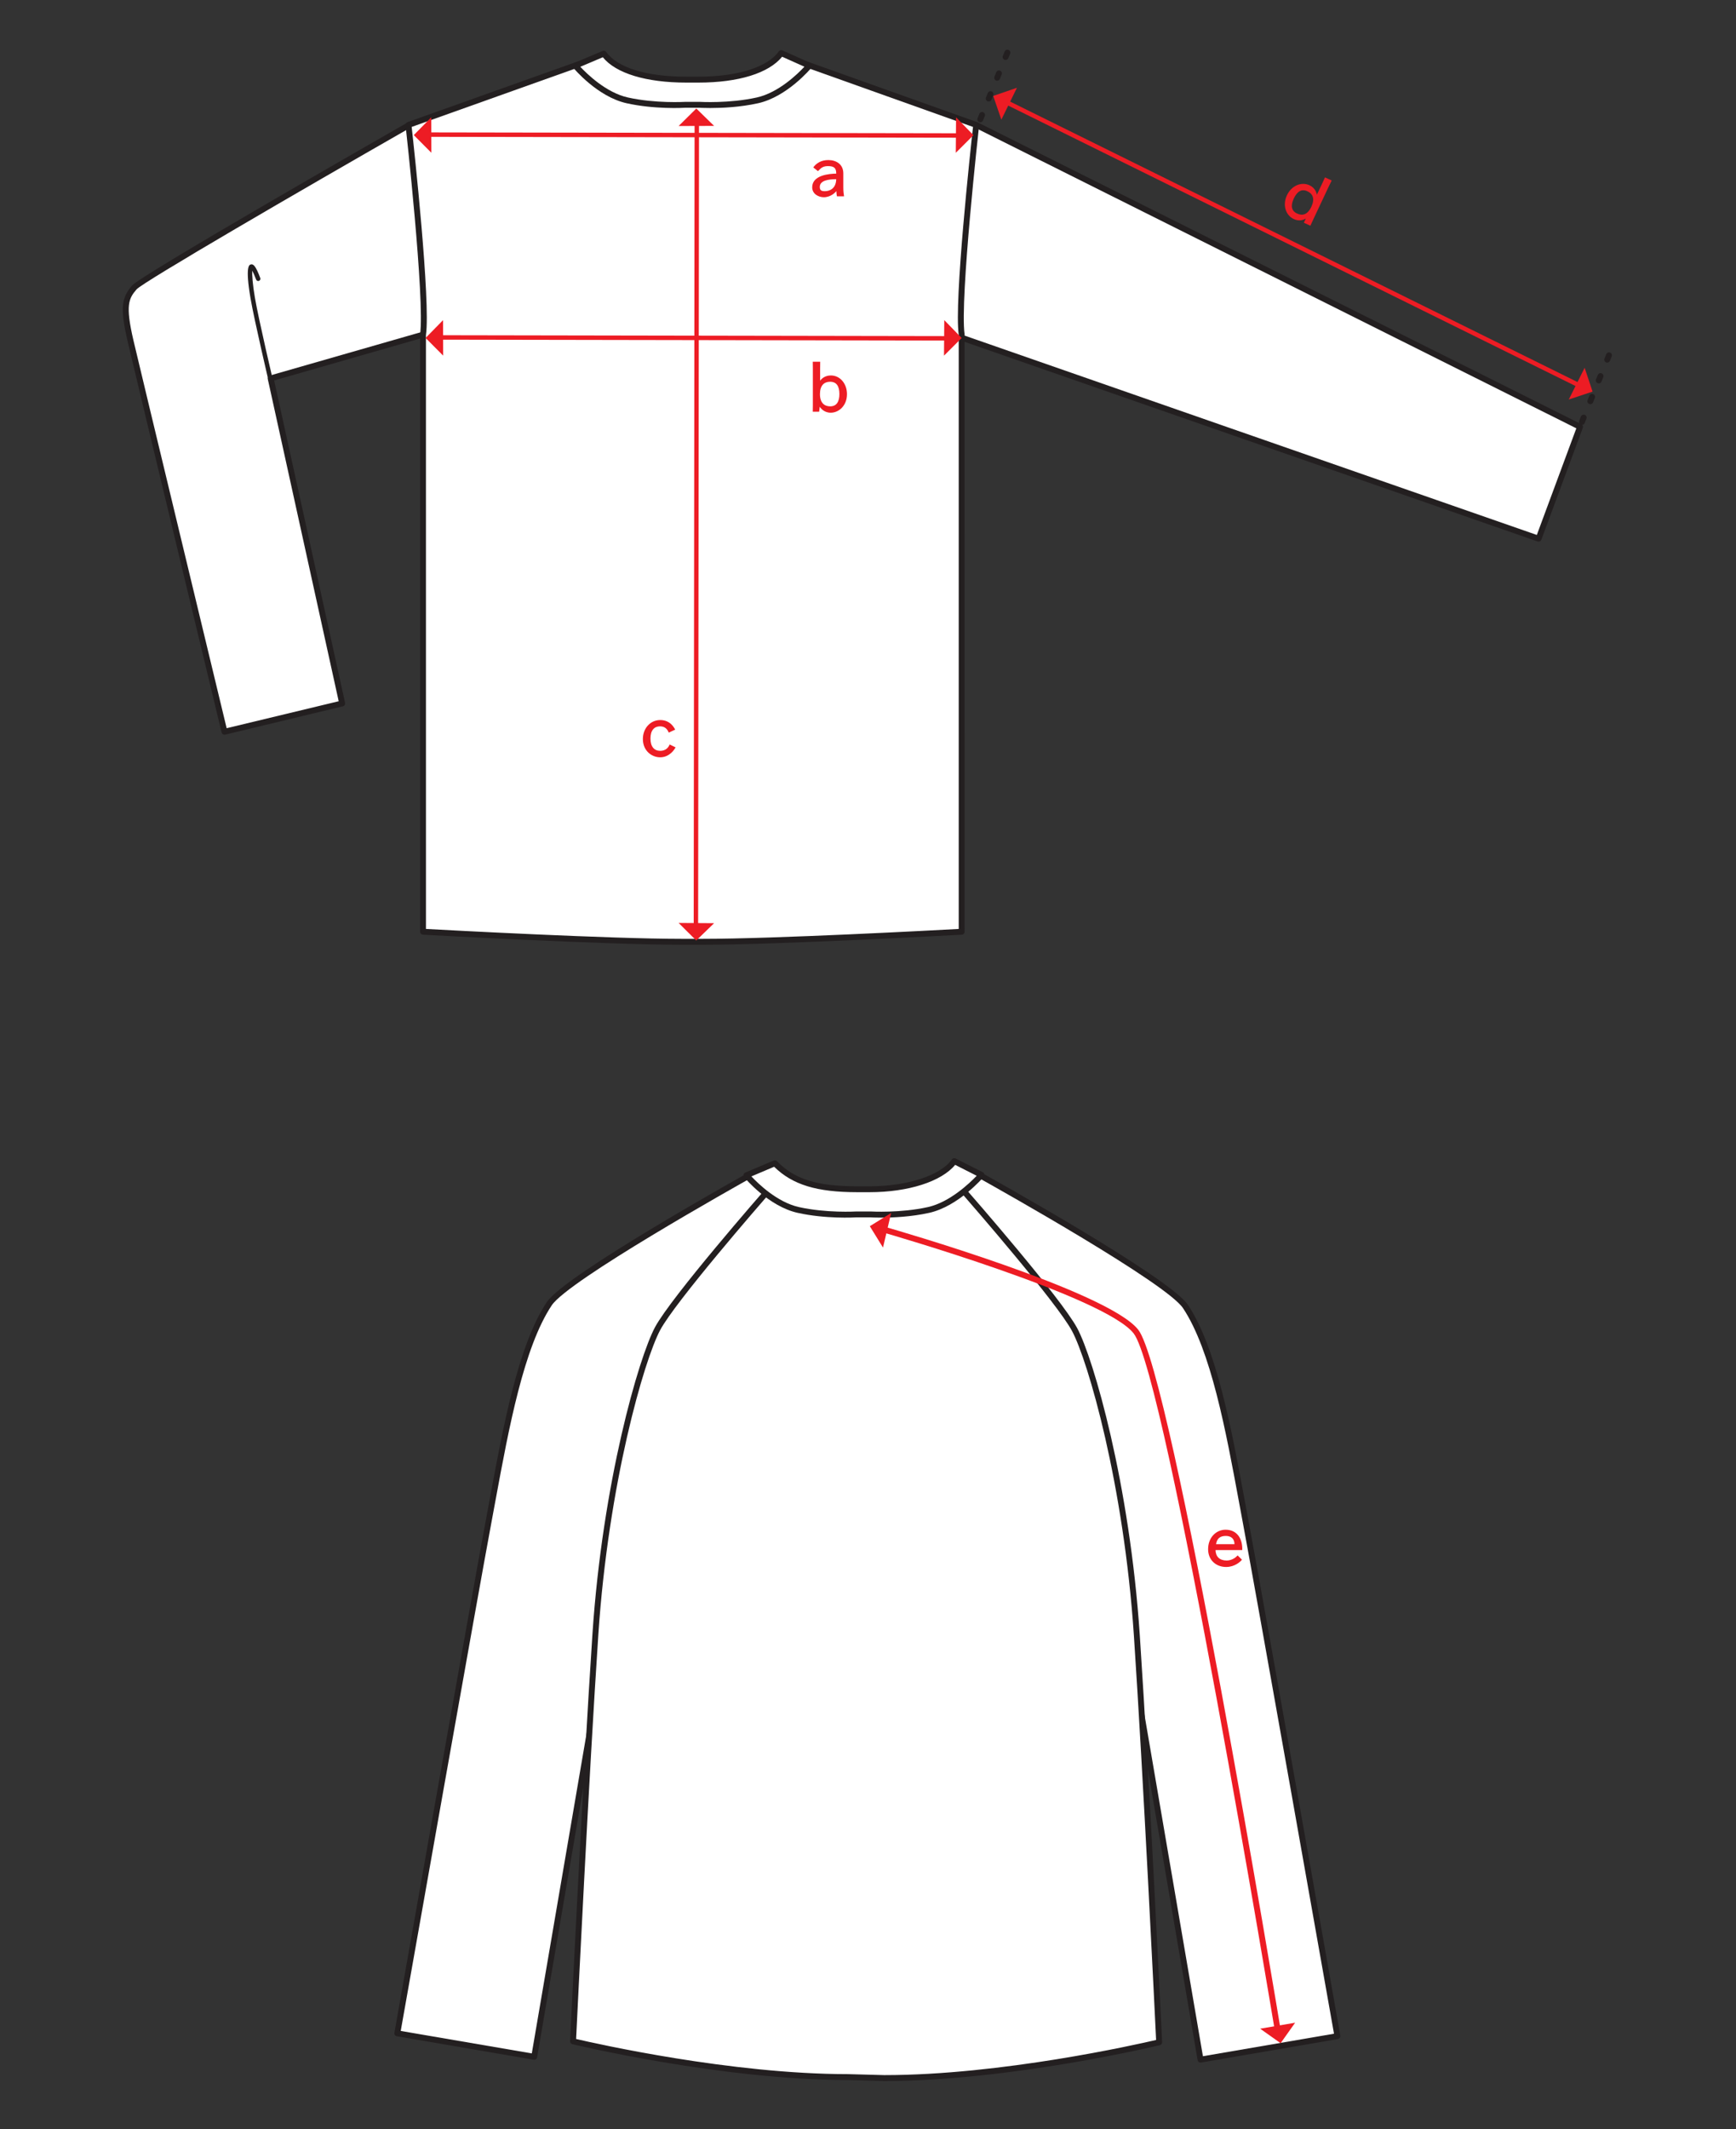 <svg xmlns="http://www.w3.org/2000/svg" fill="none" viewBox="0 0 443 543" height="543" width="443">
<rect x="0" y="0" width="443" height="543" fill="#333333" stroke="none"/>
<path fill="white" d="M249.109 31.859L403.197 108.859L392.619 137.375L244.64 85.854L233.041 54.297L249.109 31.859Z"></path>
<path fill="#231F20" d="M245.224 85.26L392.172 136.422L402.255 109.229L249.344 32.823L233.886 54.412L245.224 85.26ZM392.62 138.13C392.542 138.13 392.453 138.115 392.375 138.089L244.391 86.563C244.177 86.49 244.011 86.328 243.933 86.115L232.339 54.557C232.25 54.318 232.287 54.057 232.433 53.859L248.495 31.422C248.714 31.12 249.115 31.026 249.443 31.188L403.537 108.182C403.875 108.354 404.037 108.76 403.901 109.12L393.328 137.635C393.214 137.943 392.927 138.13 392.62 138.13Z"></path>
<path fill="white" d="M108.802 85.094L69.067 96.5L87.317 179.391L57.281 186.615C57.281 186.615 35.416 95.932 33.328 86.995C31.234 78.057 31.994 75.969 34.276 73.307C36.557 70.646 104.432 31.859 104.432 31.859L126.864 64.37L108.802 85.094Z"></path>
<path fill="#231F20" d="M104.204 32.859C76.996 48.411 36.506 71.9 34.85 73.796C32.871 76.109 31.933 77.739 34.058 86.822C36.027 95.229 55.756 177.061 57.839 185.707L86.428 178.832L68.334 96.661C68.251 96.275 68.48 95.885 68.86 95.775L108.381 84.432L125.912 64.317L104.204 32.859ZM57.282 187.369C56.944 187.369 56.636 187.134 56.553 186.791C56.329 185.884 34.662 96.005 32.595 87.166C30.543 78.395 31.074 75.89 33.704 72.817C36.006 70.135 97.1 35.182 104.058 31.208C104.397 31.015 104.829 31.114 105.048 31.432L127.485 63.942C127.678 64.229 127.657 64.609 127.433 64.864L109.371 85.588C109.277 85.697 109.152 85.775 109.011 85.817L69.959 97.031L88.053 179.228C88.141 179.629 87.897 180.025 87.496 180.124L57.459 187.348C57.402 187.358 57.339 187.369 57.282 187.369Z"></path>
<path fill="white" d="M173.964 240.183C154.146 240.183 107.949 237.616 107.949 237.616V85.335C109.23 76.35 104.24 31.861 104.24 31.861L147.443 16.465L172.969 23.876H180.381L205.907 16.465L249.11 31.861C249.11 31.861 244.12 76.35 245.402 85.335V237.616C245.402 237.616 199.204 240.183 179.386 240.183H173.964Z"></path>
<path fill="#231F20" d="M108.699 236.902C114.616 237.225 155.73 239.428 173.964 239.428H179.386C197.616 239.428 238.735 237.225 244.652 236.902V85.335C243.438 76.918 247.683 37.902 248.298 32.371L205.881 17.251L180.595 24.6C180.527 24.621 180.454 24.632 180.381 24.632H172.97C172.897 24.632 172.824 24.621 172.756 24.6L147.47 17.251L105.053 32.371C105.668 37.902 109.912 76.923 108.694 85.439L108.699 236.902ZM179.386 240.933H173.964C154.355 240.933 108.371 238.392 107.907 238.366C107.506 238.345 107.194 238.011 107.194 237.616V85.335C108.459 76.439 103.543 32.392 103.491 31.949C103.454 31.6 103.657 31.272 103.991 31.152L147.194 15.751C147.339 15.704 147.501 15.699 147.657 15.741L173.074 23.126H180.277L205.694 15.741C205.85 15.699 206.006 15.699 206.157 15.751L249.36 31.152C249.694 31.272 249.897 31.6 249.86 31.949C249.808 32.392 244.892 76.439 246.147 85.225L246.157 237.616C246.157 238.011 245.845 238.345 245.444 238.366C244.98 238.392 198.996 240.933 179.386 240.933Z"></path>
<path fill="white" d="M69.24 97.677C69.24 97.677 65.485 81.781 64.495 76.021C63.505 70.26 63.245 64.109 65.886 71.094"></path>
<path fill="#231F20" d="M69.239 98.246C68.984 98.246 68.754 98.069 68.692 97.809C68.656 97.653 64.921 81.83 63.937 76.116C62.515 67.845 63.619 67.543 63.984 67.444C64.65 67.257 65.228 67.762 66.416 70.897C66.525 71.189 66.379 71.512 66.088 71.627C65.796 71.736 65.468 71.59 65.359 71.299C64.911 70.111 64.588 69.418 64.369 69.028C64.306 70.116 64.458 72.491 65.051 75.929C66.025 81.606 69.754 97.392 69.791 97.549C69.864 97.856 69.671 98.158 69.369 98.231C69.327 98.241 69.286 98.246 69.239 98.246Z"></path>
<path fill="#ED1C24" d="M243.354 86.848L111.203 86.618C110.896 86.613 110.641 86.363 110.641 86.051C110.641 85.738 110.896 85.488 111.208 85.488L243.354 85.717C243.667 85.717 243.917 85.973 243.917 86.28C243.917 86.592 243.667 86.848 243.354 86.848Z"></path>
<path fill="#ED1C24" d="M113.089 90.694L108.605 86.184L113.063 81.642L113.089 90.694ZM240.896 90.694L245.402 86.199L240.964 81.642L240.896 90.694ZM246.365 35.121L108.193 34.892C107.881 34.892 107.631 34.637 107.631 34.324C107.631 34.012 107.886 33.762 108.199 33.762L246.365 33.991C246.678 33.991 246.928 34.246 246.928 34.559C246.928 34.871 246.678 35.121 246.365 35.121Z"></path>
<path fill="#ED1C24" d="M110.078 38.962L105.594 34.452L110.052 29.915L110.078 38.962ZM243.906 38.962L248.411 34.473L243.974 29.915L243.906 38.962ZM177.589 238.379H177.583C177.276 238.379 177.021 238.124 177.021 237.811L177.25 28.744C177.25 28.431 177.505 28.176 177.818 28.176C178.125 28.176 178.38 28.431 178.38 28.744L178.151 237.811C178.151 238.124 177.896 238.379 177.589 238.379Z"></path>
<path fill="#ED1C24" d="M173.178 32.134L177.688 27.675L182.225 32.108L173.178 32.134ZM173.178 235.373L177.667 239.847L182.225 235.435L173.178 235.373ZM404.501 99.587C404.412 99.587 404.329 99.566 404.251 99.529L254.673 25.639C254.391 25.498 254.277 25.16 254.417 24.878C254.553 24.602 254.891 24.488 255.173 24.623L404.745 98.514C405.027 98.654 405.141 98.993 405.006 99.269C404.907 99.472 404.704 99.587 404.501 99.587Z"></path>
<path fill="#ED1C24" d="M255.531 30.517L253.453 24.465L259.505 22.387L255.531 30.517ZM400.323 101.886L406.396 99.866L404.375 93.793L400.323 101.886Z"></path>
<path fill="#231F20" d="M410.135 92.478C410.036 92.478 409.943 92.462 409.849 92.426C409.463 92.264 409.281 91.827 409.437 91.441L409.891 90.327C410.042 89.941 410.479 89.754 410.87 89.915C411.255 90.072 411.437 90.509 411.281 90.894L410.828 92.009C410.713 92.301 410.432 92.478 410.135 92.478ZM407.979 97.775C407.885 97.775 407.792 97.759 407.698 97.723C407.312 97.566 407.125 97.129 407.281 96.743L407.734 95.629C407.891 95.238 408.328 95.056 408.713 95.212C409.099 95.368 409.286 95.806 409.13 96.191L408.677 97.306C408.557 97.598 408.276 97.775 407.979 97.775ZM405.828 103.077C405.734 103.077 405.635 103.056 405.542 103.02C405.156 102.864 404.974 102.426 405.13 102.041L405.583 100.926C405.739 100.541 406.172 100.353 406.562 100.509C406.948 100.666 407.135 101.103 406.974 101.489L406.526 102.603C406.406 102.9 406.125 103.077 405.828 103.077ZM403.672 108.374C403.578 108.374 403.484 108.358 403.391 108.317C403.005 108.16 402.818 107.723 402.979 107.338L403.427 106.223C403.583 105.838 404.016 105.65 404.411 105.806C404.797 105.968 404.979 106.405 404.823 106.791L404.37 107.905C404.25 108.197 403.969 108.374 403.672 108.374ZM256.614 15.29C256.521 15.29 256.427 15.275 256.328 15.238C255.948 15.082 255.76 14.639 255.917 14.254L256.37 13.139C256.526 12.754 256.958 12.572 257.349 12.728C257.734 12.884 257.922 13.322 257.766 13.707L257.312 14.822C257.193 15.113 256.911 15.29 256.614 15.29ZM254.463 20.587C254.364 20.587 254.271 20.572 254.177 20.535C253.792 20.379 253.609 19.941 253.766 19.556L254.219 18.441C254.37 18.051 254.812 17.868 255.198 18.025C255.583 18.181 255.766 18.618 255.609 19.004L255.156 20.118C255.042 20.415 254.76 20.587 254.463 20.587ZM252.307 25.889C252.213 25.889 252.12 25.868 252.026 25.832C251.641 25.676 251.453 25.238 251.614 24.853L252.062 23.738C252.219 23.353 252.651 23.165 253.042 23.322C253.427 23.478 253.614 23.921 253.458 24.306L253.005 25.421C252.885 25.712 252.604 25.889 252.307 25.889ZM250.156 31.186C250.062 31.186 249.963 31.171 249.87 31.134C249.484 30.978 249.302 30.535 249.458 30.15L249.911 29.035C250.068 28.65 250.5 28.467 250.891 28.618C251.276 28.78 251.463 29.217 251.302 29.603L250.854 30.717C250.734 31.009 250.453 31.186 250.156 31.186Z"></path>
<path fill="white" d="M174.87 26.728C174.87 26.728 167.255 27.202 160.036 25.587C152.812 23.967 146.828 16.744 146.828 16.744L154.073 13.681C157.208 18.098 165.266 20.311 175.104 20.311H178.245C188.083 20.311 196.208 17.957 199.344 13.535L206.521 16.744C206.521 16.744 200.531 23.967 193.307 25.587C186.094 27.202 178.479 26.728 178.479 26.728H174.87Z"></path>
<path fill="#231F20" d="M148.089 17.032C149.834 18.896 154.688 23.62 160.203 24.855C167.224 26.422 174.75 25.98 174.823 25.98C174.839 25.98 174.855 25.974 174.87 25.974H178.48C178.599 25.98 186.125 26.422 193.146 24.855C198.677 23.615 203.547 18.87 205.276 17.011L199.584 14.469C196.167 18.667 188.453 21.063 178.245 21.063H175.105C164.881 21.063 157.188 18.719 153.828 14.599L148.089 17.032ZM181.245 27.547C179.599 27.547 178.547 27.485 178.433 27.48H174.891C174.334 27.516 166.985 27.912 159.875 26.323C152.485 24.667 146.5 17.532 146.245 17.23C146.094 17.042 146.037 16.802 146.094 16.568C146.151 16.339 146.313 16.146 146.532 16.052L153.782 12.99C154.105 12.849 154.485 12.959 154.688 13.245C157.537 17.261 164.98 19.558 175.105 19.558H178.245C188.203 19.558 195.865 17.146 198.735 13.104C198.943 12.813 199.328 12.709 199.651 12.854L206.828 16.058C207.047 16.157 207.203 16.349 207.256 16.578C207.308 16.808 207.256 17.047 207.105 17.23C206.849 17.532 200.865 24.667 193.474 26.323C188.855 27.355 184.136 27.547 181.245 27.547Z"></path>
<path fill="#ED1C24" d="M208.845 43.529C209.595 42.716 210.137 42.362 211.303 42.362C212.762 42.362 213.387 42.799 213.387 44.195V44.279C211.678 44.299 207.262 44.633 207.262 47.758C207.262 49.508 208.928 50.299 210.22 50.299C211.928 50.299 213.241 49.133 213.637 48.424H213.408C213.428 48.758 213.428 49.362 213.574 50.07H215.387C215.283 49.424 215.199 48.779 215.199 47.779V44.216C215.199 41.883 213.387 40.82 211.387 40.82C209.512 40.82 208.283 41.654 207.533 42.695L208.741 43.654L208.845 43.529ZM210.47 48.758C209.512 48.758 209.199 48.445 209.199 47.674C209.199 45.987 211.47 45.716 213.387 45.695C213.345 48.091 211.72 48.758 210.47 48.758Z"></path>
<path fill="#ED1C24" d="M209.054 104.833L209.221 103.396H208.992C209.346 104.104 210.283 105.25 211.992 105.25C214.033 105.25 216.137 103.479 216.137 100.521C216.137 97.833 214.367 95.75 212.033 95.75C210.512 95.75 209.512 96.583 209.033 97.479H209.283V93.958L209.304 92.25H207.408L207.429 93.958V103.333L207.408 105H209.033L209.054 104.833ZM211.825 97.354C213.45 97.354 214.2 98.458 214.2 100.479C214.2 102.437 213.492 103.625 211.846 103.625C210.471 103.625 209.242 102.833 209.242 100.542V100.479C209.242 98.333 210.283 97.354 211.825 97.354Z"></path>
<path fill="#ED1C24" d="M170.78 190.087C170.572 190.546 169.926 191.483 168.488 191.483C166.967 191.483 165.988 190.441 165.988 188.337C165.988 186.233 166.967 185.233 168.426 185.233C169.78 185.233 170.342 186.066 170.655 186.837L172.301 186.066C172.092 185.712 171.134 183.629 168.488 183.629C165.905 183.629 164.051 185.796 164.051 188.462C164.051 191.483 166.322 193.129 168.467 193.129C170.863 193.129 172.176 191.087 172.384 190.587L170.884 189.858L170.78 190.087Z"></path>
<path fill="#ED1C24" d="M330.139 55.859C331.597 56.547 332.826 56.089 333.639 55.443L333.41 55.339L332.722 56.797L334.389 57.568L335.076 56.068L339.076 47.568L339.826 46.026L338.118 45.234L337.41 46.776L335.889 49.984L336.097 50.089C336.055 49.234 335.639 47.943 334.18 47.255C332.139 46.297 329.597 47.276 328.41 49.797C327.222 52.297 328.097 54.901 330.139 55.859ZM333.66 48.797C335.055 49.443 335.555 50.755 334.639 52.714L334.618 52.755C333.639 54.839 332.285 55.068 330.972 54.443C329.493 53.755 329.326 52.401 330.16 50.609C331.035 48.776 332.18 48.089 333.66 48.797Z"></path>
<path fill="white" d="M250.001 299.672C250.001 299.672 297.865 326.219 302.506 333.182C310.49 345.156 314.391 369.542 317.954 388.505C321.516 407.469 341.292 519.255 341.292 519.255L306.355 525.245L279.126 366.26L244.334 305.271L250.001 299.672Z"></path>
<path fill="#231F20" d="M245.27 305.402L279.776 365.892C279.817 365.965 279.849 366.048 279.864 366.136L306.968 524.381L340.416 518.642C338.682 508.845 320.583 406.574 317.213 388.647C316.875 386.85 316.536 385.006 316.187 383.126C312.828 364.933 309.02 344.314 301.88 333.6C297.64 327.241 255.203 303.439 250.125 300.605L245.27 305.402ZM306.354 526.001C306.203 526.001 306.046 525.954 305.921 525.86C305.76 525.746 305.645 525.569 305.614 525.376L278.406 366.522L243.677 305.642C243.51 305.345 243.557 304.975 243.802 304.735L249.468 299.136C249.708 298.902 250.072 298.855 250.364 299.017C252.322 300.105 298.442 325.73 303.135 332.767C310.447 343.735 314.286 364.517 317.671 382.855C318.015 384.73 318.354 386.574 318.692 388.366C322.218 407.116 341.833 518.006 342.031 519.126C342.067 519.324 342.02 519.527 341.906 519.694C341.791 519.855 341.614 519.965 341.416 520.001L306.484 525.991C306.442 525.996 306.401 526.001 306.354 526.001Z"></path>
<path fill="white" d="M192.677 298.957C192.677 298.957 144.813 325.504 140.172 332.468C132.188 344.447 128.292 368.827 124.724 387.791C121.161 406.754 101.391 518.541 101.391 518.541L136.323 524.53L163.557 365.546L198.349 304.556L192.677 298.957Z"></path>
<path fill="#231F20" d="M102.26 517.933L135.707 523.662L162.812 365.423C162.827 365.334 162.858 365.251 162.9 365.178L197.405 304.688L192.551 299.892C187.473 302.725 145.036 326.527 140.796 332.886C133.655 343.6 129.848 364.215 126.489 382.402C126.14 384.287 125.801 386.131 125.463 387.933C122.093 405.866 103.994 508.136 102.26 517.933ZM136.322 525.287C136.275 525.287 136.233 525.282 136.192 525.277L101.26 519.287C101.062 519.251 100.885 519.142 100.77 518.98C100.655 518.814 100.608 518.61 100.645 518.412C100.843 517.298 120.457 406.402 123.983 387.657C124.322 385.855 124.661 384.011 125.01 382.131C128.395 363.798 132.233 343.022 139.546 332.053C144.233 325.022 190.353 299.392 192.312 298.303C192.603 298.136 192.968 298.194 193.207 298.423L198.874 304.022C199.119 304.261 199.171 304.636 198.999 304.933L164.275 365.808L137.062 524.662C137.025 524.855 136.916 525.032 136.754 525.147C136.624 525.241 136.473 525.287 136.322 525.287Z"></path>
<path fill="white" d="M196.135 303.465C196.135 303.465 171.989 331.032 167.812 338.824C163.624 346.621 154.499 378.277 151.937 416.772C149.369 455.272 146.229 520.579 146.229 520.579C146.229 520.579 183.874 529.704 216.385 529.704L225.65 529.954C258.161 529.954 295.801 520.824 295.801 520.824C295.801 520.824 292.666 455.522 290.104 417.022C287.536 378.527 278.411 346.871 274.229 339.074C270.046 331.282 245.9 303.715 245.9 303.715L196.135 303.465Z"></path>
<path fill="#231F20" d="M147.016 519.985C151.99 521.147 186.573 528.949 216.385 528.949L225.672 529.199C255.469 529.199 290.047 521.397 295.021 520.235C294.693 513.438 291.755 453.121 289.349 417.074C286.787 378.631 277.656 347.058 273.563 339.433C269.682 332.199 248.005 307.272 245.557 304.465L196.479 304.22C194.016 307.037 172.354 331.949 168.474 339.183C164.38 346.808 155.25 378.386 152.688 416.824C150.281 452.871 147.344 513.183 147.016 519.985ZM225.651 530.704L216.365 530.454C184.156 530.454 146.432 521.397 146.052 521.308C145.703 521.225 145.464 520.902 145.479 520.537C145.51 519.886 148.646 454.787 151.182 416.725C153.76 378.058 163 346.194 167.146 338.47C171.323 330.688 194.583 304.1 195.573 302.97C195.714 302.803 195.891 302.761 196.141 302.715L245.906 302.959C246.12 302.965 246.323 303.058 246.464 303.22C247.453 304.345 270.714 330.938 274.891 338.72C279.037 346.444 288.271 378.308 290.854 416.975C293.391 455.037 296.526 520.136 296.557 520.787C296.573 521.152 296.333 521.47 295.984 521.558C295.604 521.652 257.88 530.704 225.651 530.704Z"></path>
<path fill="white" d="M218.52 309.703C218.52 309.703 210.911 310.177 203.692 308.563C196.468 306.943 190.479 299.719 190.479 299.719L197.729 296.656C202.598 301.672 208.921 303.286 218.76 303.286H221.895C231.734 303.286 240.385 300.526 243.52 296.109L250.463 299.625C250.463 299.625 244.187 306.943 236.963 308.563C229.749 310.177 222.135 309.703 222.135 309.703H218.52Z"></path>
<path fill="#231F20" d="M191.745 300.006C193.485 301.871 198.344 306.595 203.86 307.829C210.891 309.397 218.401 308.954 218.474 308.954C218.49 308.949 218.511 308.949 218.521 308.949H222.136C222.256 308.954 229.782 309.397 236.802 307.829C242.381 306.579 247.474 301.694 249.235 299.85L243.74 297.063C240.235 301.319 231.782 304.037 221.896 304.037H218.761C208.443 304.037 202.245 302.152 197.552 297.548L191.745 300.006ZM224.896 310.522C223.256 310.527 222.203 310.459 222.089 310.454H218.547C217.99 310.491 210.636 310.886 203.532 309.298C196.141 307.642 190.151 300.506 189.901 300.204C189.75 300.017 189.693 299.772 189.75 299.543C189.808 299.313 189.969 299.121 190.188 299.027L197.438 295.965C197.719 295.84 198.052 295.907 198.266 296.131C202.745 300.741 208.49 302.532 218.761 302.532H221.896C231.552 302.532 239.995 299.777 242.912 295.673C243.125 295.371 243.532 295.267 243.865 295.438L250.802 298.954C251.011 299.058 251.157 299.256 251.198 299.48C251.245 299.704 251.183 299.944 251.032 300.116C250.771 300.423 244.511 307.647 237.131 309.298C232.511 310.329 227.792 310.522 224.896 310.522Z"></path>
<path fill="#ED1C24" d="M321.572 517.36L326.791 521.058L330.494 515.84L321.572 517.36ZM225.327 318.152L221.963 312.709L227.406 309.34L225.327 318.152Z"></path>
<path fill="#ED1C24" d="M325.577 519.427C325.296 517.74 297.624 350.698 289.286 340.047C281.874 330.573 226.15 314.531 225.588 314.37L225.999 312.922C228.317 313.589 282.76 329.266 290.468 339.12C299.041 350.073 325.921 512.281 327.057 519.182L325.577 519.427Z"></path>
<path fill="#ED1C24" d="M315.687 396.801C315.354 397.176 314.354 397.968 313.02 397.968C311.208 397.968 310.208 396.947 310.187 395.301H316.999C317.124 392.613 315.812 390.113 312.749 390.113C310.333 390.113 308.291 392.093 308.291 395.072C308.291 397.884 310.333 399.613 312.895 399.613C315.083 399.613 316.52 398.28 316.937 397.759L315.812 396.655L315.687 396.801ZM312.812 391.697C314.249 391.697 315.02 392.509 315.02 393.801H310.312C310.562 392.259 311.437 391.697 312.812 391.697Z"></path>
</svg>
